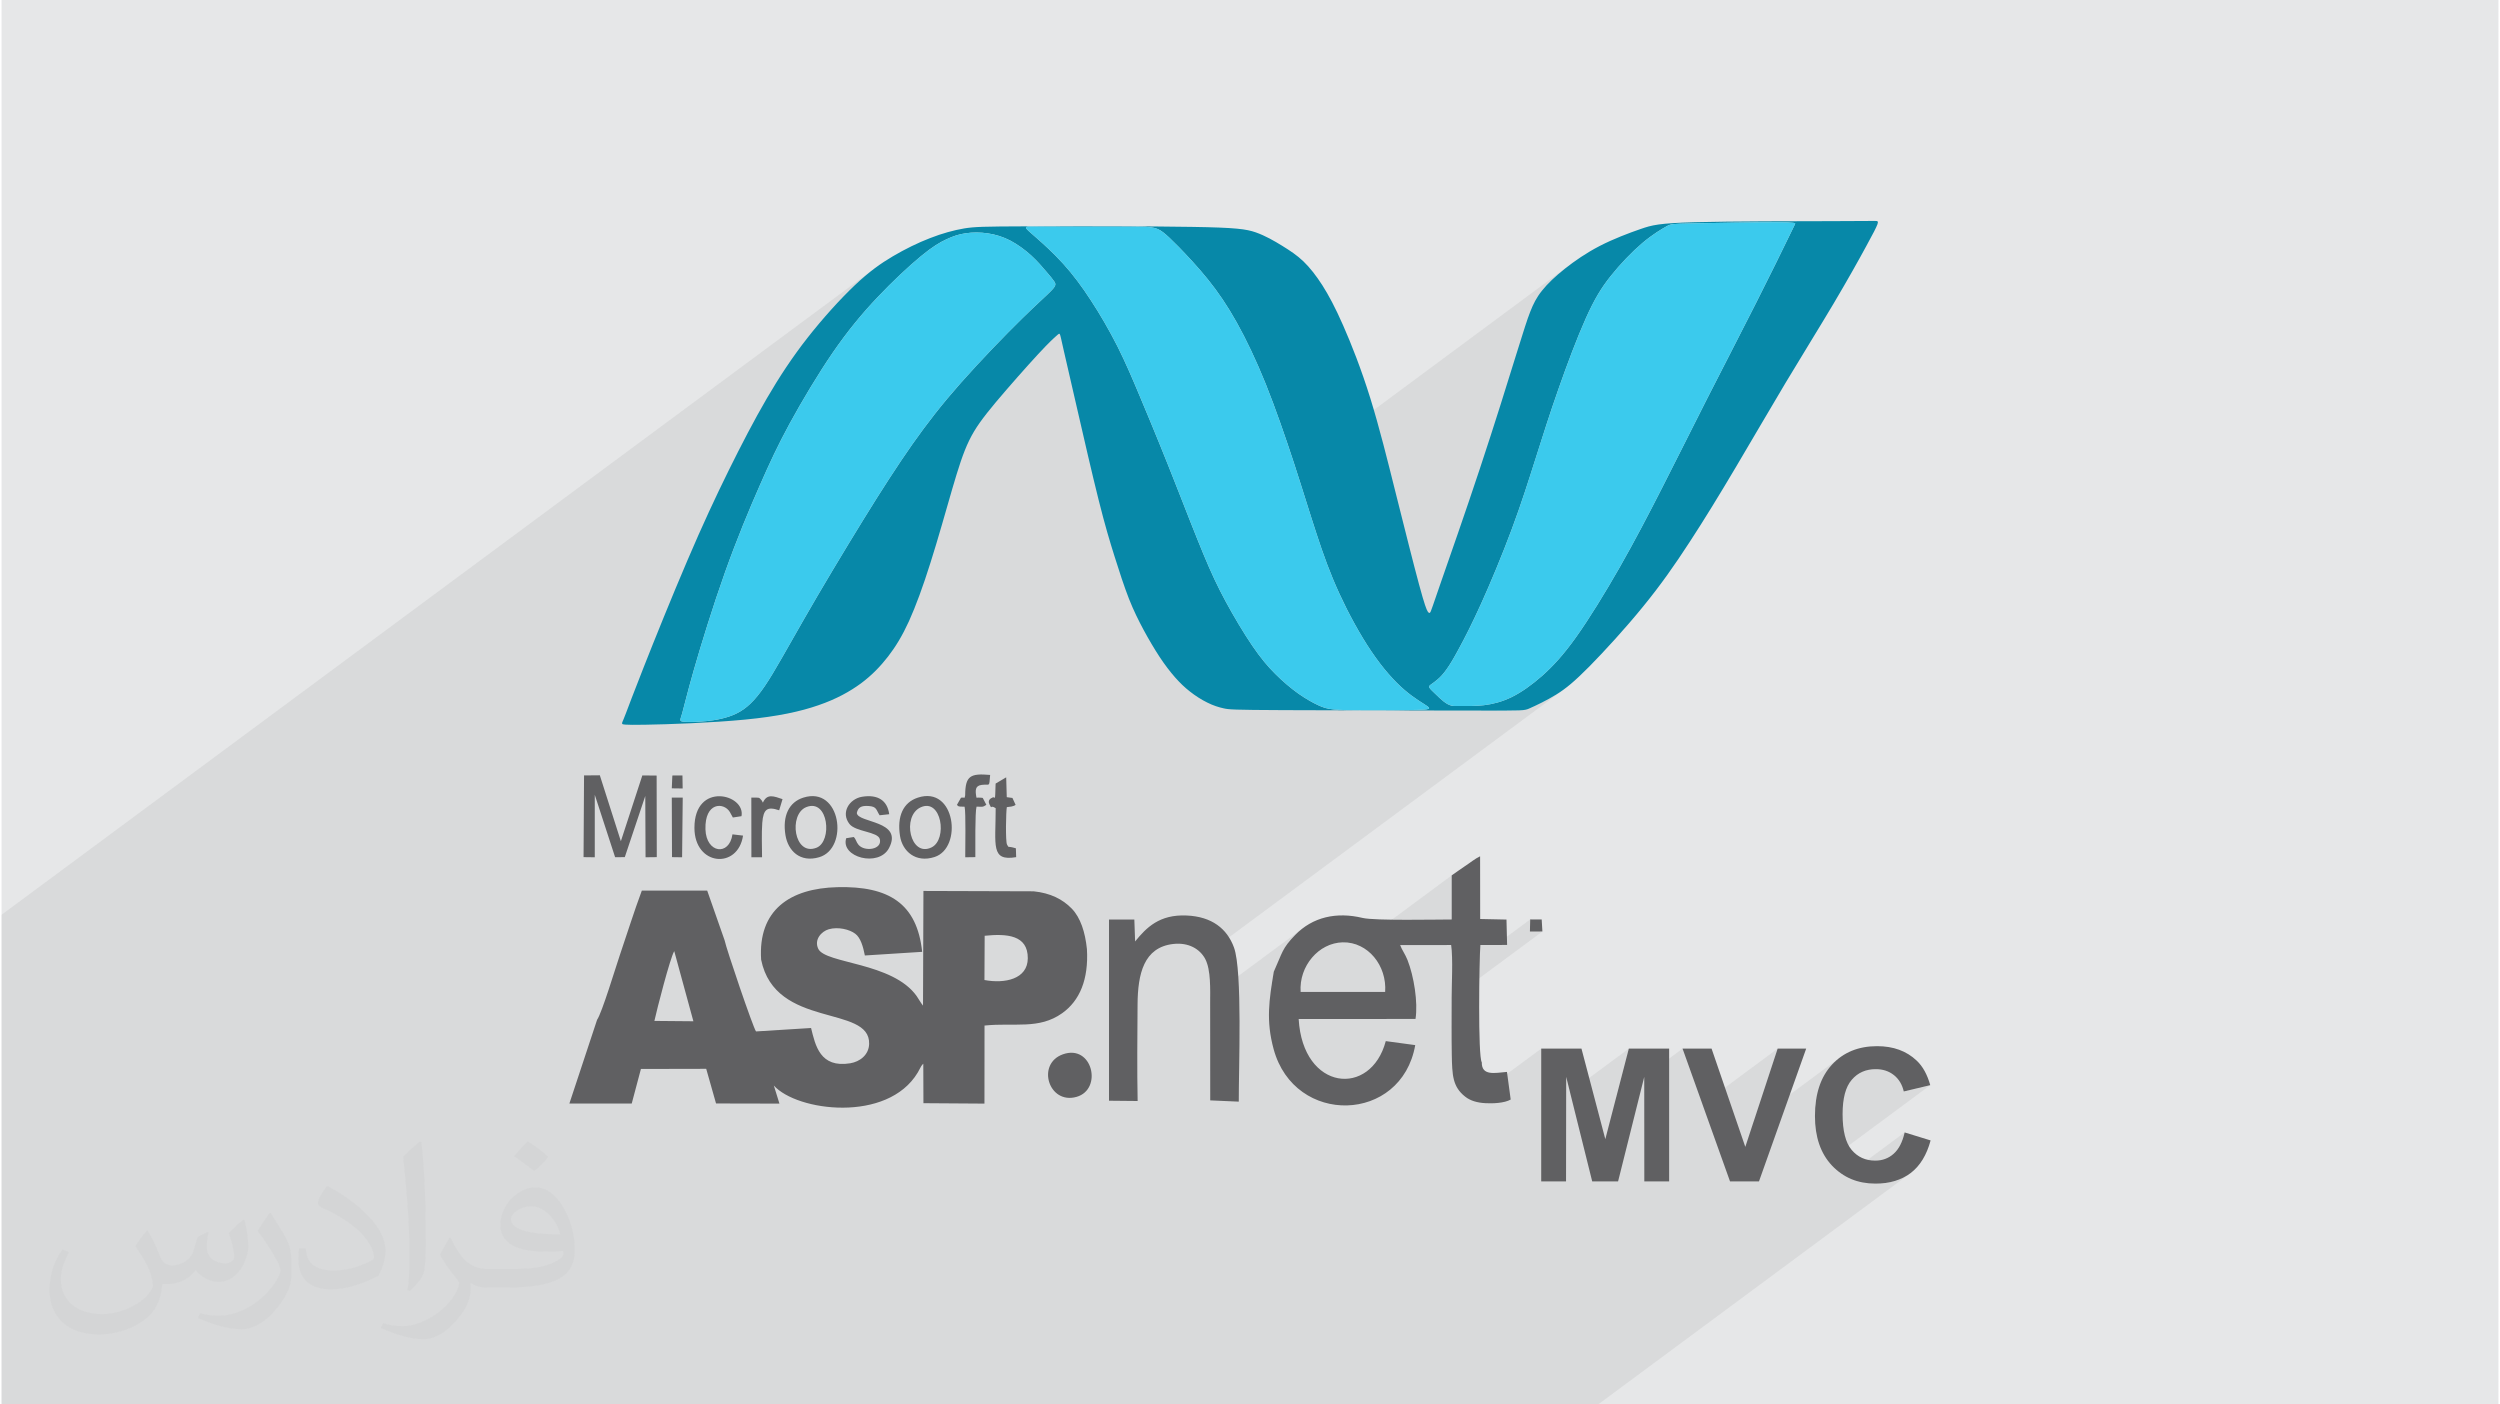 <?xml version="1.0" encoding="UTF-8"?>
<!DOCTYPE svg PUBLIC "-//W3C//DTD SVG 1.0//EN" "http://www.w3.org/TR/2001/REC-SVG-20010904/DTD/svg10.dtd">
<!-- Creator: CorelDRAW 2017 -->
<svg xmlns="http://www.w3.org/2000/svg" xml:space="preserve" width="356px" height="200px" version="1.0" shape-rendering="geometricPrecision" text-rendering="geometricPrecision" image-rendering="optimizeQuality" fill-rule="evenodd" clip-rule="evenodd"
viewBox="0 0 35600 20025"
 xmlns:xlink="http://www.w3.org/1999/xlink">
 <g id="Layer_x0020_1">
  <g id="_2021802240816">
   <path fill="#E6E7E8" d="M0 0l35600 0 0 20025 -35600 0 0 -20025z"/>
   <path fill="#373435" fill-opacity="0.078" d="M27499 15472l-1458 1079 56 67 63 60 67 53 64 39 843 -624 -13 50 -14 47 -17 43 -19 40 -21 36 -22 33 -25 30 -27 26 -28 23 -494 365 84 20 88 13 92 4 74 -3 71 -7 68 -12 65 -16 61 -22 58 -26 54 -31 52 -35 -4459 3301 -610 0 -257 0 -400 0 -146 0 -256 0 -333 0 -121 0 -291 0 -240 0 -207 0 -372 0 -49 0 -354 0 -375 0 -281 0 -87 0 -373 0 -254 0 -100 0 -543 0 -2 0 -764 0 -349 0 -353 0 -289 0 -257 0 -159 0 -998 0 -206 0 -686 0 -183 0 -7 0 -122 0 -2 0 -52 0 -68 0 -162 0 -217 0 -417 0 -12 0 -25 0 -407 0 -40 0 -43 0 -199 0 -24 0 -584 0 -132 0 -131 0 -172 0 -111 0 -134 0 -303 0 -68 0 -32 0 0 0 -21 0 -806 0 -72 0 -139 0 -145 0 -271 0 0 0 -111 0 -130 0 -121 0 -245 0 -98 0 -80 0 -215 0 -167 0 -64 0 -139 0 -63 0 0 0 -2 0 0 0 -64 0 -202 0 -4 0 -204 0 -441 0 -142 0 -31 0 -129 0 -180 0 -85 0 -42 0 -121 0 -460 0 -19 0 -465 0 -252 0 -11 0 -79 0 -126 0 -113 0 -89 0 -54 0 -11 0 -84 0 -196 0 -82 0 -51 0 -18 0 -68 0 -37 0 -12 0 -25 0 -85 0 -4 0 -35 0 -9 0 -9 0 -41 0 -45 0 -89 0 -36 0 -45 0 -4 0 -83 0 -58 0 -28 0 -3 0 -29 0 -7 0 -13 0 -13 0 -120 0 -123 0 -7 0 -97 0 -30 0 -116 0 -143 0 -56 0 -117 0 -26 0 -8 0 -19 0 -37 0 -62 0 -107 0 -16 0 -37 0 -22 0 -96 0 -184 0 -46 0 -98 0 -109 0 -89 0 -53 0 -10 0 -153 0 0 -22 0 0 0 -101 0 -92 0 -48 0 -39 0 -100 0 -11 0 -131 0 -24 0 -8 0 -1 0 -41 0 -31 0 -78 0 -12 0 -22 0 -126 0 -19 0 -90 0 -8 0 -170 0 -36 0 -15 0 -101 0 -168 0 -46 0 -38 0 -15 0 -67 0 -49 0 -172 0 -6 0 -192 0 -126 0 -183 0 -43 0 -389 0 -488 0 -797 0 -1865 0 -1 0 -701 0 0 0 -310 12449 -9217 -67 52 -70 57 -72 63 -76 70 -80 78 -83 84 -85 89 -86 95 -88 98 -86 101 -85 103 -83 104 -48 63 1781 -1319 50 -35 45 -31 42 -26 39 -22 37 -20 36 -17 34 -16 35 -14 34 -13 33 -12 35 -10 34 -9 35 -7 37 -6 37 -5 39 -4 39 -2 40 0 40 1 41 2 41 4 41 6 40 7 41 8 40 10 40 12 40 14 39 16 40 17 18 9 249 -185 8 -3 9 -2 11 -1 13 -1 13 0 15 0 17 0 22 0 29 0 39 0 49 1 62 0 78 1 94 0 108 1 117 0 123 1 125 0 123 0 118 0 107 0 95 -1 83 0 72 0 61 0 53 1 46 1 39 2 34 3 31 4 27 6 25 6 22 9 21 9 20 11 20 13 20 15 21 16 22 19 24 21 26 24 28 28 32 31 35 35 40 40 43 45 47 49 50 53 52 57 54 60 55 62 55 65 54 66 54 68 53 70 51 72 52 74 50 78 51 80 50 85 51 88 51 93 51 98 52 102 52 108 51 112 53 118 52 122 53 128 52 134 53 138 52 141 51 144 51 144 49 145 49 143 46 141 20 63 3950 -2925 -55 42 -53 41 -50 41 -48 40 -45 40 -42 39 -40 39 -37 38 -34 38 -31 38 -29 36 -25 37 -23 37 -21 37 -20 38 -18 38 -18 40 -16 42 -17 43 -17 48 -19 55 -21 65 -17 53 1796 -1329 49 -36 0 0 45 -31 42 -27 0 0 38 -23 33 -20 0 0 28 -16 23 -12 22 -10 24 -7 32 -5 0 0 42 -4 57 -3 76 -2 100 -2 0 0 125 -3 0 0 146 -3 159 -2 165 -3 166 -2 158 -2 143 -2 0 0 123 0 96 1 71 2 50 2 33 4 19 4 8 4 0 0 0 0 1 5 0 0 0 0 -2 5 0 0 -3 6 0 0 -4 7 0 0 -5 11 0 0 -9 17 -11 25 0 0 -17 33 0 0 -21 45 0 0 -28 57 0 0 -35 72 0 0 -42 86 0 0 -49 99 0 0 -54 111 0 0 -61 123 0 0 -66 134 -1 0 -71 143 0 0 -77 152 0 0 -40 79 0 0 -41 81 0 0 -42 83 -43 84 0 0 -44 86 -44 86 -45 87 -45 88 -45 89 -46 88 0 0 -45 89 -46 89 0 0 -45 88 -45 87 -44 87 -44 86 -85 169 0 0 -83 164 -81 161 -79 157 0 0 -78 154 0 0 -76 152 0 0 -76 149 0 0 -75 148 0 0 -74 146 0 0 -75 144 0 0 -75 144 0 0 -75 142 -75 142 -1 0 -76 140 -77 140 0 0 -79 140 0 0 -80 139 0 0 -81 138 -81 134 -80 131 -79 126 -78 119 0 0 -75 112 0 0 -72 103 0 0 -68 93 -65 85 0 0 -62 76 -60 69 -58 63 -57 58 -56 53 -55 51 -56 47 -55 46 -55 43 -488 361 112 0 124 -1 87 -2 59 -4 40 -6 29 -9 27 -12 34 -15 39 -18 44 -21 48 -24 51 -26 53 -29 54 -30 53 -32 51 -33 52 -36 -5132 3799 23 37 27 63 20 74 13 80 8 84 3 87 1 85 0 70 1309 -969 -98 88 -63 68 -47 58 -37 53 -29 53 -27 56 -28 65 -32 77 -41 93 -24 146 -8 59 668 -494 105 -68 117 -44 125 -18 131 13 79 27 1344 -995 0 629 -493 365 485 -1 8 81 5 92 2 101 0 25 402 -299 217 0 493 -365 -4 173 178 -1 -1294 958 0 5 0 99 0 100 -1 99 0 100 0 99 1 99 1 100 1 99 3 102 4 92 8 83 15 75 22 69 33 63 46 58 60 55 28 20 31 18 30 14 995 -737 0 666 356 -263 54 218 839 -621 -182 700 402 -297 0 1 546 -404 284 794 1072 -794 -341 1037 1248 -924 -68 53 -63 61 -58 69 -49 75 -42 82 -34 89 -27 95 -19 102 -8 75 588 -436 39 -26 42 -21 44 -16 46 -12 49 -7 52 -3 37 2 36 4 35 6 33 10 31 11 31 15 28 17 28 20 25 23 24 24 21 26 18 28 17 30 14 32 11 34 10 36 378 -90z"/>
   <g>
    <path fill="#0788A8" d="M9179 10333c318,-5 948,-27 1421,-73 474,-46 791,-116 1047,-205 256,-88 449,-196 607,-312 157,-117 278,-244 386,-383 107,-139 200,-290 298,-504 97,-215 199,-492 306,-832 108,-339 220,-741 309,-1047 90,-307 156,-518 243,-697 87,-179 196,-324 379,-544 184,-219 443,-512 603,-685 161,-174 224,-229 260,-261 36,-32 44,-40 52,-22 8,18 17,62 53,223 37,161 101,438 193,839 92,401 212,924 305,1295 93,371 159,590 227,806 68,217 138,431 206,606 69,174 137,309 209,444 73,135 152,269 228,385 76,115 150,211 220,291 71,80 136,143 213,203 76,60 163,116 247,157 83,42 165,68 236,83 71,16 133,22 845,25 712,4 2075,5 2756,6 682,2 683,3 762,-33 79,-35 236,-108 376,-195 139,-86 261,-187 473,-401 212,-215 513,-543 764,-852 252,-308 454,-597 664,-920 211,-323 429,-680 658,-1066 229,-385 468,-799 709,-1202 241,-402 485,-794 687,-1134 202,-341 363,-629 464,-816 102,-186 145,-270 161,-314 15,-44 4,-48 -37,-48 -41,-1 -113,2 -614,3 -501,1 -1431,1 -1947,15 -516,14 -618,41 -781,98 -163,56 -387,141 -581,241 -193,100 -357,214 -495,323 -137,109 -249,214 -327,313 -80,99 -126,192 -170,305 -44,112 -85,244 -201,616 -115,372 -305,984 -515,1616 -209,632 -439,1285 -559,1631 -120,346 -131,384 -142,407 -11,24 -22,32 -42,3 -19,-30 -46,-97 -124,-385 -78,-287 -205,-794 -328,-1284 -122,-489 -239,-960 -368,-1375 -129,-415 -271,-774 -387,-1037 -116,-264 -207,-431 -296,-572 -90,-140 -178,-252 -270,-341 -93,-89 -191,-153 -304,-223 -112,-69 -240,-143 -376,-191 -136,-47 -280,-68 -907,-78 -627,-11 -1736,-11 -2356,-8 -619,2 -748,6 -895,30 -147,25 -312,70 -486,138 -174,67 -357,157 -530,259 -173,102 -337,218 -544,414 -208,197 -459,475 -676,752 -216,277 -398,553 -578,862 -180,309 -358,652 -542,1024 -184,373 -372,775 -590,1286 -219,511 -468,1129 -623,1522 -155,393 -217,561 -252,653 -35,92 -44,109 -49,121 -6,12 -8,21 -6,30 3,10 11,21 331,15zm16116 -7165c-292,0 -885,11 -1185,17 -301,6 -309,7 -376,45 -67,38 -194,112 -342,237 -147,125 -316,301 -450,470 -135,169 -233,332 -355,604 -122,272 -266,654 -388,1003 -123,349 -223,665 -325,988 -103,324 -207,653 -343,1017 -135,363 -301,761 -436,1059 -135,298 -238,497 -316,640 -77,143 -129,230 -176,295 -47,66 -88,110 -127,143 -38,34 -74,57 -97,74 -22,16 -32,26 -20,46 12,20 44,50 82,86 38,37 81,79 121,110 40,31 76,51 112,59 36,8 70,5 145,5 75,0 191,3 314,-11 124,-15 256,-47 396,-115 141,-69 289,-175 437,-305 147,-131 294,-286 481,-548 187,-262 414,-630 626,-1002 212,-372 408,-747 607,-1138 200,-391 402,-798 633,-1254 232,-455 493,-960 704,-1377 211,-417 372,-747 456,-920 84,-172 90,-187 98,-201 8,-14 16,-26 -276,-27zm-4965 6902c-52,-38 -181,-107 -326,-232 -146,-125 -308,-306 -472,-548 -164,-242 -328,-545 -458,-827 -130,-283 -225,-545 -323,-845 -99,-300 -200,-636 -322,-1009 -122,-372 -263,-780 -403,-1130 -141,-349 -280,-639 -415,-881 -135,-242 -267,-435 -412,-615 -144,-179 -301,-344 -410,-457 -111,-112 -174,-173 -228,-214 -54,-41 -100,-63 -186,-73 -85,-10 -212,-7 -483,-6 -271,1 -686,-1 -915,-2 -230,-2 -274,-3 -311,-2 -37,0 -67,3 -59,23 8,20 55,57 151,142 96,84 242,216 379,367 137,151 265,322 394,521 130,198 262,425 379,656 116,231 216,466 316,705 101,239 201,482 287,693 86,211 157,390 264,662 106,271 248,635 362,910 114,274 201,458 315,669 114,211 256,449 377,627 122,179 223,299 331,406 107,107 220,202 326,278 107,75 207,131 285,167 77,36 132,51 222,60 89,9 213,12 441,12 228,1 561,0 740,-5 179,-5 205,-13 154,-52zm-5354 -5935c-62,67 -192,178 -432,413 -239,235 -586,594 -863,907 -277,313 -483,579 -696,881 -212,303 -431,641 -701,1079 -270,438 -592,975 -838,1404 -247,428 -419,749 -564,963 -145,213 -263,321 -400,389 -138,68 -295,97 -438,111 -143,14 -272,14 -328,7 -56,-8 -40,-23 -13,-115 27,-92 64,-261 167,-621 103,-359 272,-909 444,-1391 172,-483 346,-898 492,-1230 146,-333 262,-583 434,-899 172,-315 399,-696 613,-1008 215,-312 417,-555 635,-785 218,-230 451,-448 619,-586 168,-138 269,-197 363,-241 93,-44 178,-73 277,-87 98,-15 209,-15 318,2 109,16 214,49 319,103 104,55 207,130 296,211 89,81 163,168 218,233 55,64 91,107 112,139 21,33 28,55 -34,121z"/>
    <path fill="#3BCAED" d="M14976 4135c-62,67 -192,178 -431,413 -240,235 -587,594 -864,907 -277,312 -483,579 -696,881 -212,303 -431,641 -701,1079 -270,438 -592,975 -838,1404 -247,429 -419,749 -564,963 -145,213 -263,321 -400,389 -138,68 -295,97 -438,111 -143,14 -272,14 -328,7 -56,-8 -40,-23 -13,-115 27,-92 64,-261 167,-620 103,-360 272,-910 444,-1392 172,-483 346,-898 492,-1230 146,-333 262,-583 434,-899 172,-315 399,-696 613,-1008 215,-312 417,-555 635,-785 217,-231 451,-448 619,-586 168,-138 269,-197 363,-241 93,-44 178,-73 277,-87 98,-15 209,-15 318,2 108,16 214,49 319,103 104,55 207,130 296,211 89,81 163,168 218,233 55,64 91,107 112,139 21,33 28,55 -34,121zm10319 -967c-292,0 -885,11 -1185,17 -301,6 -309,7 -376,45 -67,38 -194,112 -342,237 -147,125 -316,301 -450,470 -135,169 -233,332 -355,604 -122,272 -266,654 -388,1003 -123,349 -223,665 -326,988 -102,323 -206,653 -342,1017 -135,363 -301,761 -436,1059 -135,298 -238,497 -316,640 -77,143 -129,230 -176,295 -47,66 -88,110 -127,143 -38,34 -74,57 -97,74 -22,16 -32,26 -20,46 12,20 44,50 82,86 38,37 81,79 121,110 39,31 77,50 112,59 36,8 70,5 145,5 75,0 191,3 314,-11 124,-15 256,-47 396,-115 140,-69 289,-175 437,-305 147,-131 294,-286 481,-548 187,-262 414,-630 626,-1002 212,-372 408,-747 607,-1138 200,-391 402,-798 633,-1254 232,-455 493,-960 704,-1377 211,-417 372,-747 456,-920 84,-172 90,-187 98,-201 8,-14 16,-26 -276,-27zm-4965 6902c-52,-38 -181,-107 -327,-232 -145,-125 -307,-306 -471,-548 -164,-242 -329,-545 -458,-827 -130,-283 -225,-545 -323,-845 -99,-299 -200,-636 -322,-1009 -122,-372 -263,-780 -403,-1130 -141,-349 -279,-639 -415,-881 -135,-242 -267,-435 -412,-615 -144,-179 -301,-344 -410,-457 -110,-112 -174,-173 -228,-214 -54,-41 -100,-63 -186,-73 -86,-10 -212,-7 -483,-6 -270,1 -686,-1 -915,-2 -230,-2 -274,-3 -311,-2 -37,0 -67,3 -59,23 8,20 55,57 151,142 97,84 242,216 379,367 137,152 265,322 394,521 130,198 262,425 379,656 116,231 216,466 316,705 101,239 201,483 287,693 86,211 157,390 264,662 106,271 248,635 362,910 114,274 201,458 315,669 114,211 255,449 377,627 122,179 223,299 331,406 107,107 220,202 326,278 107,75 207,131 285,167 77,36 132,51 222,60 89,9 213,12 441,12 228,1 561,0 740,-5 179,-5 205,-13 154,-52z"/>
    <g>
     <path fill="#606062" d="M9308 14556c36,-165 224,-897 283,-995l273 1000 -556 -5zm248 -3316l155 2 -3 -186 -144 1 -8 183zm12235 2042l178 -1 -10 -171 -164 -1 -4 173zm-12232 -1061l144 2 9 -851 -156 0 3 849zm1296 -777l-16 -30c-43,-51 -29,-41 -149,-42l1 851 152 0c-1,-155 -8,-339 3,-491 16,-199 72,-236 241,-179l48 -159c-127,-43 -221,-82 -280,50zm3318 -272c-9,304 -4,164 -50,203 -1,0 -72,24 -38,93 44,89 1,-3 89,55 0,533 -74,760 292,698l-4 -126c-132,-41 -93,3 -126,-53 -24,-41 -15,-479 -3,-534 36,-6 91,-5 125,-33l-45 -98 -81 -11 -8 -283 -151 89zm-434 167l-7 34c-11,0 -44,-2 -52,0l-58 102c19,17 0,27 109,27 19,76 9,600 9,721l144 -2c1,-121 -6,-642 17,-720 88,1 86,10 140,-26l-51 -98c-6,-1 -12,-2 -18,-3 -19,-3 -52,-1 -72,-1 -19,-104 -21,-170 75,-182 124,-16 103,43 120,-142 -279,-24 -355,9 -356,290zm-3167 575l-151 -18c-45,314 -375,271 -385,-72 -11,-388 260,-389 347,-248l44 80 123 -19c61,-315 -672,-499 -671,167 1,545 621,594 693,110zm1579 20l-108 17c-86,271 463,420 610,141 209,-397 -447,-355 -459,-501 18,-79 61,-107 170,-99 116,8 104,53 155,132l137 -15c-26,-195 -161,-286 -387,-249 -181,30 -308,226 -179,389 89,112 405,108 432,215 38,151 -217,183 -303,82 -37,-44 -32,-74 -68,-112zm2982 3098c-384,136 -203,720 194,607 377,-107 227,-756 -194,-607zm-2029 -3521c298,-138 388,457 156,571 -305,149 -429,-445 -156,-571zm-41 -138c-209,69 -297,267 -253,546 34,218 223,388 493,300 404,-131 297,-1024 -240,-846zm-1590 135c318,-128 376,489 146,579 -322,126 -401,-476 -146,-579zm-40 -136c-208,65 -301,263 -256,537 37,221 208,394 481,313 427,-126 311,-1019 -225,-850zm-3135 849l160 2 0 -891 290 890 138 -1 292 -872 4 874 160 -2 -2 -1163 -204 -2 -306 938 -300 -940 -225 2 -7 1165zm7492 3473l408 4c-9,-455 -4,-921 -1,-1376 3,-437 88,-815 509,-863 220,-25 380,73 454,211 84,156 72,437 72,632 0,463 0,925 1,1387l407 18c-2,-463 54,-1861 -68,-2197 -98,-269 -316,-442 -676,-457 -385,-17 -571,169 -734,370l-11 -313 -361 0 0 2584zm2732 -1551c-25,-370 258,-699 600,-707 360,-8 632,332 605,707l-1205 0zm-383 -288c-66,402 -113,694 -2,1103 299,1101 1823,1059 2019,-57l-420 -57c-213,804 -1183,713 -1242,-315l1666 -1c37,-238 -23,-609 -114,-840 -32,-82 -81,-146 -105,-213l727 -1c28,196 7,557 7,770 0,264 -3,531 2,795 6,287 9,454 191,597 72,58 173,87 290,93 100,6 270,0 359,-52l-53 -394c-177,16 -362,59 -359,-137 -56,-75 -37,-1471 -20,-1672l381 -1 -9 -362 -375 -8 -1 -894c-77,36 -144,94 -214,139 -73,48 -131,93 -191,133l0 629c-214,0 -1095,19 -1269,-22 -374,-90 -714,-14 -964,244 -189,195 -179,247 -304,523zm-4122 -513c316,-32 617,-12 615,321 -2,300 -331,364 -618,310l3 -631zm-3187 341c201,992 1555,637 1540,1200 -4,157 -131,254 -269,277 -432,71 -498,-256 -559,-503l-785 49c-41,-53 -424,-1179 -448,-1300l-248 -708 -932 0c-111,298 -209,613 -314,921 -61,179 -254,821 -324,921l-395 1194 889 0 131 -493 931 -2 140 494 904 2 -80 -258c328,368 1620,536 2052,-185l49 -90c16,-23 17,-23 30,-36l2 563 870 6 1 -1113c430,-44 775,60 1107,-176 249,-177 379,-481 353,-915 -25,-242 -92,-448 -216,-576 -130,-134 -303,-222 -544,-247l-1571 -5 -6 1635c-31,-38 -64,-98 -91,-137 -343,-482 -1298,-459 -1402,-672 -64,-133 46,-250 149,-280 134,-38 297,2 378,64 75,56 112,181 137,310l817 -52c-73,-690 -476,-940 -1208,-922 -677,16 -1134,325 -1088,1034z"/>
     <path fill="#606062" fill-rule="nonzero" d="M21952 16844l0 -1893 574 0 340 1291 335 -1291 575 0 0 1893 -354 0 -1 -1490 -373 1490 -369 0 -371 -1490 -2 1490 -354 0zm2692 0l-677 -1893 414 0 481 1401 461 -1401 407 0 -673 1893 -413 0zm2490 -698l370 114c-56,208 -151,363 -283,464 -133,101 -300,152 -503,152 -252,0 -458,-86 -621,-258 -161,-172 -242,-407 -242,-705 0,-315 81,-560 244,-735 162,-174 376,-262 642,-262 232,0 420,69 564,206 87,81 151,198 194,350l-378 90c-22,-98 -69,-176 -140,-233 -72,-57 -158,-85 -259,-85 -141,0 -255,50 -342,151 -88,101 -131,264 -131,490 0,238 43,409 129,510 86,102 198,153 336,153 102,0 189,-32 262,-97 74,-65 126,-166 158,-305z"/>
    </g>
   </g>
   <path fill="#373435" fill-opacity="0.031" d="M2082 17547c68,103 112,202 155,312 32,64 49,183 199,183 44,0 107,-14 163,-45 63,-33 111,-83 136,-159l60 -202 146 -72 10 10c-20,76 -25,149 -25,206 0,169 146,233 262,233 68,0 129,-33 129,-95 0,-80 -34,-216 -78,-338 68,-68 136,-136 214,-191l12 6c34,144 53,286 53,381 0,93 -41,196 -75,264 -70,132 -194,237 -344,237 -114,0 -241,-57 -328,-163l-5 0c-82,102 -208,194 -412,194l-63 0c-10,134 -39,229 -83,314 -121,237 -480,404 -818,404 -470,0 -706,-272 -706,-633 0,-223 73,-431 185,-578l92 38c-70,134 -116,261 -116,385 0,338 274,499 592,499 293,0 657,-187 723,-404 -25,-237 -114,-349 -250,-565 41,-72 94,-144 160,-221l12 0zm5421 -1274c99,62 196,136 291,220 -53,75 -119,143 -201,203 -95,-77 -190,-143 -287,-213 66,-74 131,-146 197,-210zm51 926c-160,0 -291,105 -291,183 0,167 320,219 703,217 -48,-196 -216,-400 -412,-400zm-359 895c208,0 390,-6 529,-41 155,-40 286,-118 286,-172 0,-14 0,-31 -5,-45 -87,8 -187,8 -274,8 -281,0 -498,-64 -582,-222 -22,-44 -37,-93 -37,-149 0,-153 66,-303 182,-406 97,-85 204,-138 313,-138 197,0 354,158 464,408 60,136 102,293 102,491 0,132 -37,243 -119,326 -153,148 -435,204 -867,204l-196 0 0 0 -51 0c-107,0 -184,-19 -245,-66l-10 0c3,25 5,49 5,72 0,97 -32,221 -97,320 -192,286 -400,410 -580,410 -182,0 -405,-70 -606,-161l36 -70c65,27 155,45 279,45 325,0 752,-313 805,-618 -12,-25 -33,-58 -65,-93 -95,-113 -155,-208 -211,-307 48,-95 92,-171 133,-240l17 -2c139,283 265,446 546,446l44 0 0 0 204 0zm-1408 299c24,-130 27,-276 27,-413l0 -202c0,-377 -49,-926 -88,-1282 68,-75 163,-161 238,-219l22 6c51,450 63,971 63,1452 0,126 -5,249 -17,340 -7,114 -73,200 -214,332l-31 -14zm-1449 -596c7,177 94,317 398,317 189,0 349,-49 526,-134 32,-14 49,-33 49,-49 0,-111 -85,-258 -228,-392 -139,-126 -323,-237 -495,-311 -59,-25 -78,-52 -78,-77 0,-51 68,-158 124,-235l19 -2c197,103 418,256 580,427 148,157 240,316 240,489 0,128 -38,249 -102,361 -215,109 -446,192 -674,192 -277,0 -466,-130 -466,-436 0,-33 0,-84 12,-150l95 0zm-501 -503l173 278c63,103 121,215 121,392l0 227c0,183 -117,379 -306,573 -148,132 -279,188 -400,188 -180,0 -386,-56 -624,-159l27 -70c75,20 162,37 269,37 342,-2 692,-252 852,-557 19,-35 27,-68 27,-91 0,-35 -20,-74 -34,-109 -88,-165 -185,-315 -292,-454 56,-88 112,-173 173,-257l14 2z"/>
  </g>
 </g>
</svg>
